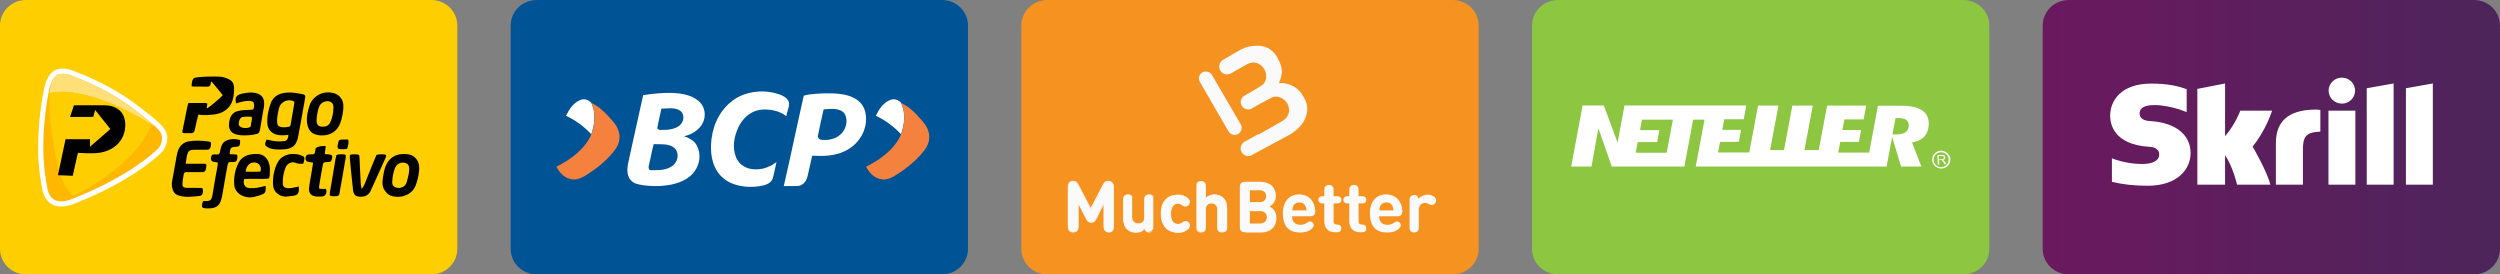 <svg width="328" height="36" viewBox="0 0 328 36" fill="none" xmlns="http://www.w3.org/2000/svg">
<rect x="0" y="0" width="328" height="36" fill="#808080" stroke="none"/>
<path d="M271.423 0H324.577C326.475 0 328 1.497 328 3.36V32.64C328 34.503 326.475 36 324.577 36H271.423C269.525 36 268 34.503 268 32.64V3.36C268 1.497 269.525 0 271.423 0Z" fill="url(#paint0_linear_10366_144905)"/>
<path fill-rule="evenodd" clip-rule="evenodd" d="M307.251 13.596C308.209 13.596 308.989 12.83 308.989 11.89C308.989 10.95 308.209 10.184 307.251 10.184C306.294 10.184 305.513 10.95 305.513 11.89C305.513 12.83 306.294 13.596 307.251 13.596ZM293.932 14.501C293.861 14.692 293.293 16.259 291.928 17.878V10.95L288.292 11.663V24.232H291.928V20.35C292.974 21.899 293.506 24.232 293.506 24.232H297.869C297.443 22.474 295.546 19.236 295.546 19.236C297.231 17.129 297.976 14.884 298.1 14.518H293.932V14.501ZM303.509 14.379C300.246 14.483 298.596 15.911 298.596 18.766V24.232H302.143V19.776C302.143 18.07 302.374 17.338 304.431 17.269V14.431C304.094 14.361 303.509 14.379 303.509 14.379ZM282.191 15.893C281.747 15.859 280.719 15.806 280.719 14.884C280.719 13.787 282.208 13.787 282.758 13.787C283.734 13.787 285.011 14.066 285.915 14.344C285.915 14.344 286.412 14.518 286.855 14.692L286.891 14.71V11.698L286.838 11.681C285.773 11.315 284.532 10.967 282.226 10.967C278.253 10.967 276.852 13.247 276.852 15.18C276.852 16.294 277.349 18.94 281.889 19.253C282.279 19.271 283.29 19.34 283.29 20.28C283.29 21.064 282.457 21.516 281.038 21.516C279.495 21.516 277.987 21.133 277.083 20.768V23.849C278.449 24.197 279.974 24.371 281.783 24.371C285.667 24.371 287.405 22.213 287.405 20.089C287.405 17.686 285.454 16.102 282.191 15.893ZM305.495 24.232H309.025V14.518H305.495V24.232ZM315.658 11.576V24.232H319.187V10.95L315.658 11.576ZM310.515 11.576L314.044 10.95V24.232H310.515V11.576V11.576Z" fill="white"/>
<path d="M204.423 0H257.577C259.475 0 261 1.497 261 3.36V32.64C261 34.503 259.475 36 257.577 36H204.423C202.525 36 201 34.503 201 32.64V3.36C201 1.497 202.525 0 204.423 0Z" fill="#8DC640"/>
<path d="M250.005 17.355C249.739 17.529 249.349 17.634 248.816 17.634H248.586H248.284L248.692 15.493H248.905H249.082C249.526 15.493 249.845 15.562 250.058 15.701C250.235 15.806 250.43 16.032 250.43 16.45C250.43 16.955 250.2 17.216 250.005 17.355ZM218.666 20.036H214.604L214.87 18.643H217.424L217.708 17.077H215.172L215.42 15.701H219.482L218.666 20.036ZM252.186 14.483C251.583 14.083 250.679 13.874 249.49 13.874H246.387L245.234 20.019H241.172L241.438 18.626H243.886L244.17 17.059H241.722L241.988 15.667H244.507L244.844 13.856H239.718L238.618 19.688H236.738L237.838 13.856H235.16L234.06 19.688H232.234L233.333 13.856H230.655L229.502 20.001H225.405L225.671 18.609H228.137L228.42 17.042H225.955L226.221 15.649H228.775L229.112 13.839H213.132L212.228 18.713L210.419 13.839H207.634L206.144 21.847H208.805L209.709 16.833L211.465 21.847H220.989L222.142 15.701H223.632L222.479 21.847H247.522L248.249 17.965L249.419 21.847H252.08L250.856 18.678L251.14 18.626C251.761 18.504 252.239 18.226 252.559 17.808C252.896 17.39 253.055 16.851 253.055 16.206C253.038 15.423 252.772 14.883 252.186 14.483Z" fill="white"/>
<path d="M254.384 20.908L254.739 20.891C254.81 20.891 254.881 20.873 254.917 20.856C254.952 20.839 254.987 20.804 255.005 20.769C255.023 20.734 255.041 20.699 255.041 20.647C255.041 20.595 255.005 20.543 254.97 20.508C254.917 20.473 254.846 20.456 254.757 20.456L254.349 20.473L254.384 20.908ZM254.243 21.605L254.172 20.351L254.739 20.316C254.846 20.316 254.934 20.316 255.005 20.334C255.058 20.351 255.112 20.386 255.147 20.438C255.183 20.491 255.2 20.56 255.218 20.63C255.218 20.717 255.2 20.786 255.147 20.856C255.094 20.926 255.005 20.96 254.881 20.978C254.934 20.995 254.97 21.013 254.987 21.03C255.041 21.065 255.094 21.117 255.129 21.187L255.36 21.518L255.147 21.535L254.97 21.291C254.917 21.222 254.881 21.169 254.846 21.117C254.81 21.082 254.775 21.047 254.757 21.03C254.739 21.013 254.704 21.013 254.686 20.995C254.668 20.995 254.633 20.995 254.597 20.995L254.402 21.013L254.438 21.57L254.243 21.605Z" fill="white"/>
<path d="M253.692 20.994C253.674 20.733 253.763 20.49 253.94 20.298C254.118 20.107 254.366 19.985 254.632 19.985C255.182 19.95 255.643 20.368 255.661 20.907C255.661 20.925 255.661 20.942 255.661 20.96C255.661 21.464 255.253 21.9 254.721 21.934C254.189 21.952 253.71 21.534 253.692 20.994ZM254.614 19.776C254.295 19.793 254.011 19.933 253.799 20.159C253.586 20.385 253.479 20.698 253.497 20.994C253.532 21.639 254.1 22.143 254.756 22.108C255.412 22.074 255.927 21.517 255.891 20.873C255.838 20.246 255.271 19.758 254.614 19.776Z" fill="white"/>
<path d="M137.423 0H190.577C192.475 0 194 1.497 194 3.36V32.64C194 34.503 192.475 36 190.577 36H137.423C135.525 36 134 34.503 134 32.64V3.36C134 1.497 135.525 0 137.423 0Z" fill="#F69220"/>
<path d="M161.977 17.705C161.673 17.705 161.369 17.536 161.2 17.266L157.415 10.743C157.178 10.304 157.313 9.763 157.753 9.493C158.192 9.257 158.733 9.392 159.003 9.831L162.788 16.319C163.024 16.759 162.889 17.299 162.45 17.57C162.281 17.671 162.146 17.705 161.977 17.705Z" fill="#FAFAFA"/>
<path d="M171.506 14.157C171.506 13.684 171.337 13.244 171.067 12.771C170.661 12.028 170.188 11.555 169.546 11.251C169.006 10.98 168.397 10.845 167.789 10.913C167.992 10.473 168.127 10.034 168.161 9.561C168.228 8.885 167.992 8.277 167.586 7.533C167.316 7.06 166.978 6.722 166.606 6.452C166.201 6.215 165.795 6.046 165.322 6.013C164.849 5.979 164.376 6.013 163.869 6.114C163.7 6.148 163.531 6.215 163.362 6.249C163.295 6.283 163.227 6.317 163.159 6.351C162.855 6.452 162.078 6.891 161.808 7.06L160.49 7.838H160.456C159.983 8.142 159.814 8.75 160.084 9.257C160.287 9.595 160.625 9.764 160.963 9.764C161.132 9.764 161.301 9.73 161.47 9.629H161.504L163.632 8.412C163.835 8.311 164.038 8.243 164.241 8.209C164.444 8.175 164.646 8.209 164.849 8.243C165.052 8.311 165.221 8.412 165.424 8.547C165.593 8.682 165.728 8.851 165.863 9.054C165.964 9.257 166.066 9.46 166.099 9.696C166.133 9.933 166.133 10.135 166.099 10.338C166.066 10.541 165.998 10.71 165.863 10.879C165.761 11.048 165.593 11.183 165.424 11.284L164.139 12.062L163.599 12.366L163.261 12.569C162.788 12.839 162.652 13.413 162.923 13.886C163.092 14.191 163.43 14.36 163.768 14.36C163.937 14.36 164.106 14.326 164.241 14.224L164.95 13.819L166.775 12.839C166.978 12.738 167.147 12.67 167.35 12.67C167.553 12.67 167.755 12.704 167.924 12.771C168.127 12.839 168.296 12.94 168.465 13.075C168.634 13.211 168.769 13.38 168.904 13.582C169.006 13.785 169.073 13.988 169.107 14.191C169.141 14.393 169.141 14.63 169.073 14.833C169.039 15.036 168.938 15.204 168.803 15.407C168.668 15.576 168.499 15.711 168.296 15.847L165.153 17.637H164.984L164.41 17.976L163.295 18.584C162.821 18.854 162.619 19.462 162.889 19.936C163.058 20.273 163.396 20.476 163.768 20.476C163.937 20.476 164.106 20.442 164.241 20.341L169.141 17.705C169.614 17.435 170.053 17.097 170.425 16.725C170.797 16.353 171.067 15.948 171.236 15.542C171.439 15.069 171.54 14.63 171.506 14.157Z" fill="#FAFAFA"/>
<path d="M163.444 30.474C163.241 30.474 163.004 30.474 162.835 30.305C162.666 30.136 162.666 29.9 162.666 29.697V24.628C162.666 24.425 162.666 24.189 162.835 24.02C163.004 23.851 163.241 23.851 163.444 23.851H165.336C166.654 23.851 167.397 24.594 167.397 25.709C167.397 26.453 166.924 26.926 166.552 27.095C166.958 27.297 167.465 27.703 167.465 28.582C167.465 29.832 166.62 30.508 165.437 30.508H163.444V30.474ZM163.984 26.52H165.268C165.809 26.52 166.113 26.216 166.113 25.743C166.113 25.27 165.809 24.966 165.268 24.966H163.984V26.52ZM165.336 29.325C165.91 29.325 166.215 28.953 166.215 28.514C166.215 28.075 165.944 27.703 165.336 27.703H163.984V29.325H165.336Z" fill="#FAFAFA"/>
<path d="M169.527 28.412C169.527 29.054 169.898 29.494 170.608 29.494C170.912 29.494 171.216 29.426 171.453 29.223C171.656 29.088 171.757 29.054 171.892 29.054C172.129 29.054 172.365 29.291 172.365 29.561C172.365 29.798 172.162 30 171.892 30.169C171.554 30.406 171.115 30.507 170.574 30.507C169.425 30.507 168.31 30 168.31 28.007C168.31 26.418 169.155 25.506 170.439 25.506C171.757 25.506 172.5 26.452 172.568 27.669C172.568 27.871 172.534 28.074 172.399 28.209C172.23 28.378 172.061 28.378 171.858 28.378H169.527V28.412ZM171.284 27.06C171.149 26.756 170.878 26.553 170.473 26.553C170.067 26.553 169.797 26.756 169.662 27.06C169.594 27.229 169.56 27.364 169.56 27.601H171.419C171.385 27.364 171.351 27.229 171.284 27.06Z" fill="#FAFAFA"/>
<path d="M173.751 26.689H173.615C173.379 26.689 173.311 26.689 173.21 26.622C173.075 26.554 172.973 26.419 172.973 26.216C172.973 26.047 173.041 25.878 173.21 25.81C173.311 25.743 173.379 25.743 173.615 25.743H173.751V25.101C173.751 24.797 173.751 24.695 173.818 24.56C173.92 24.391 174.089 24.256 174.359 24.256C174.595 24.256 174.798 24.357 174.9 24.56C174.967 24.695 174.967 24.797 174.967 25.101V25.743H175.339C175.575 25.743 175.643 25.743 175.744 25.81C175.88 25.878 175.981 26.013 175.981 26.216C175.981 26.385 175.913 26.554 175.744 26.622C175.643 26.689 175.575 26.689 175.339 26.689H174.967V29.021C174.967 29.257 175.035 29.426 175.373 29.46C175.542 29.46 175.643 29.494 175.744 29.528C175.88 29.595 175.981 29.73 175.981 29.967C175.981 30.17 175.88 30.339 175.744 30.406C175.643 30.474 175.474 30.474 175.238 30.474H175.17C174.156 30.474 173.751 29.798 173.751 29.088V26.689Z" fill="#FAFAFA"/>
<path d="M177.029 26.689H176.893C176.657 26.689 176.589 26.689 176.488 26.622C176.353 26.554 176.251 26.419 176.251 26.216C176.251 26.047 176.319 25.878 176.488 25.81C176.589 25.743 176.657 25.743 176.893 25.743H177.029V25.101C177.029 24.797 177.029 24.695 177.096 24.56C177.197 24.391 177.366 24.256 177.637 24.256C177.873 24.256 178.076 24.357 178.177 24.56C178.245 24.695 178.245 24.797 178.245 25.101V25.743H178.617C178.853 25.743 178.921 25.743 179.022 25.81C179.157 25.878 179.259 26.013 179.259 26.216C179.259 26.385 179.191 26.554 179.022 26.622C178.921 26.689 178.853 26.689 178.617 26.689H178.245V29.021C178.245 29.257 178.313 29.426 178.651 29.46C178.82 29.46 178.921 29.494 179.022 29.528C179.157 29.595 179.259 29.73 179.259 29.967C179.259 30.17 179.157 30.339 179.022 30.406C178.921 30.474 178.752 30.474 178.515 30.474H178.448C177.434 30.474 177.029 29.798 177.029 29.088V26.689Z" fill="#FAFAFA"/>
<path d="M180.949 28.412C180.949 29.054 181.32 29.494 182.03 29.494C182.334 29.494 182.638 29.426 182.875 29.223C183.078 29.088 183.179 29.054 183.314 29.054C183.551 29.054 183.787 29.291 183.787 29.561C183.787 29.798 183.585 30 183.314 30.169C182.976 30.406 182.537 30.507 181.996 30.507C180.847 30.507 179.732 30 179.732 28.007C179.732 26.418 180.577 25.506 181.861 25.506C183.179 25.506 183.922 26.452 183.99 27.669C183.99 27.871 183.956 28.074 183.821 28.209C183.652 28.378 183.483 28.378 183.28 28.378H180.949V28.412ZM182.706 27.06C182.571 26.756 182.3 26.553 181.895 26.553C181.489 26.553 181.219 26.756 181.084 27.06C181.016 27.229 180.982 27.364 180.982 27.601H182.841C182.774 27.364 182.774 27.229 182.706 27.06Z" fill="#FAFAFA"/>
<path d="M187.268 25.54C187.64 25.54 187.876 25.608 188.113 25.777C188.282 25.912 188.417 26.081 188.417 26.284C188.417 26.453 188.349 26.621 188.248 26.723C188.146 26.824 187.977 26.892 187.842 26.892C187.707 26.892 187.606 26.858 187.437 26.757C187.302 26.689 187.133 26.621 186.964 26.621C186.558 26.621 186.153 26.892 186.153 27.5V29.663C186.153 29.967 186.153 30.068 186.085 30.203C185.984 30.372 185.815 30.508 185.544 30.508C185.274 30.508 185.105 30.406 185.004 30.203C184.936 30.068 184.936 29.967 184.936 29.663V26.385C184.936 26.081 184.936 25.979 185.037 25.844C185.139 25.675 185.342 25.574 185.544 25.574C185.713 25.574 185.848 25.641 185.916 25.709C186.017 25.81 186.085 25.912 186.085 26.081C186.355 25.81 186.795 25.54 187.268 25.54Z" fill="#FAFAFA"/>
<path d="M142.559 28.716L141.478 26.587V29.561C141.478 29.865 141.478 29.967 141.377 30.136C141.275 30.305 141.073 30.44 140.802 30.44C140.532 30.44 140.329 30.305 140.228 30.136C140.16 29.967 140.126 29.865 140.126 29.561V24.594C140.126 24.323 140.16 24.121 140.329 23.985C140.43 23.884 140.599 23.816 140.768 23.816C140.937 23.816 141.039 23.85 141.14 23.918C141.275 23.985 141.377 24.154 141.478 24.323L143.134 27.466L144.79 24.323C144.857 24.154 144.993 24.019 145.128 23.918C145.229 23.85 145.364 23.816 145.499 23.816C145.668 23.816 145.804 23.884 145.939 23.985C146.108 24.154 146.142 24.323 146.142 24.594V29.595C146.142 29.899 146.142 30.001 146.04 30.17C145.939 30.338 145.736 30.474 145.466 30.474C145.195 30.474 144.993 30.338 144.891 30.17C144.824 30.001 144.79 29.899 144.79 29.595V26.621L143.81 28.716C143.641 29.021 143.506 29.156 143.202 29.156C142.897 29.156 142.728 29.054 142.559 28.716Z" fill="#FAFAFA"/>
<path d="M145.533 30.507C145.263 30.507 145.026 30.372 144.925 30.169C144.824 30 144.824 29.899 144.824 29.595V26.824L143.844 28.75C143.675 29.054 143.539 29.223 143.168 29.223C142.83 29.223 142.661 29.054 142.492 28.75L141.512 26.824V29.595C141.512 29.899 141.512 30 141.41 30.169C141.309 30.372 141.073 30.507 140.802 30.507C140.532 30.507 140.295 30.372 140.194 30.169C140.093 30 140.093 29.865 140.093 29.595V24.593C140.093 24.323 140.126 24.12 140.295 23.918C140.43 23.782 140.566 23.715 140.768 23.715C140.937 23.715 141.073 23.749 141.174 23.816C141.343 23.918 141.444 24.12 141.512 24.222L143.1 27.263L144.688 24.222C144.756 24.12 144.857 23.918 145.026 23.816C145.128 23.749 145.263 23.715 145.432 23.715C145.635 23.715 145.77 23.782 145.905 23.918C146.074 24.087 146.108 24.289 146.108 24.593V29.595C146.108 29.899 146.108 30 146.006 30.169C146.04 30.372 145.804 30.507 145.533 30.507ZM144.925 26.384V29.595C144.925 29.899 144.925 30 144.993 30.136C145.094 30.305 145.297 30.406 145.499 30.406C145.736 30.406 145.905 30.305 146.006 30.136C146.074 30 146.074 29.899 146.074 29.595V24.593C146.074 24.323 146.04 24.154 145.905 24.019C145.804 23.918 145.668 23.85 145.499 23.85C145.364 23.85 145.263 23.884 145.128 23.951C145.026 24.019 144.925 24.154 144.824 24.323L143.134 27.534L141.444 24.323C141.343 24.154 141.241 24.019 141.14 23.951C141.039 23.884 140.937 23.85 140.768 23.85C140.599 23.85 140.464 23.918 140.363 24.019C140.228 24.154 140.194 24.357 140.194 24.593V29.595C140.194 29.899 140.194 30 140.261 30.136C140.363 30.305 140.566 30.406 140.768 30.406C141.005 30.406 141.174 30.305 141.275 30.136C141.444 30 141.444 29.899 141.444 29.595V26.384L142.627 28.683C142.796 29.02 142.931 29.122 143.202 29.122C143.472 29.122 143.607 29.02 143.776 28.683L144.925 26.384Z" fill="#FAFAFA"/>
<path d="M149.048 30.473C148.575 30.473 148.169 30.304 147.899 30.034C147.493 29.628 147.392 29.189 147.392 28.648V26.35C147.392 26.046 147.392 25.945 147.459 25.809C147.561 25.64 147.73 25.539 147.966 25.539C148.203 25.539 148.406 25.64 148.473 25.809C148.541 25.945 148.541 26.046 148.541 26.35V28.479C148.541 29.121 148.946 29.358 149.352 29.358C149.724 29.358 150.163 29.155 150.163 28.479V26.35C150.163 26.046 150.163 25.945 150.23 25.809C150.332 25.64 150.501 25.539 150.737 25.539C150.974 25.539 151.177 25.64 151.244 25.809C151.312 25.945 151.312 26.046 151.312 26.35V29.594C151.312 29.898 151.312 30 151.21 30.135C151.109 30.304 150.906 30.405 150.704 30.405C150.535 30.405 150.399 30.338 150.332 30.27C150.23 30.169 150.197 30.067 150.163 29.932C149.96 30.304 149.487 30.473 149.048 30.473Z" fill="#FAFAFA"/>
<path d="M149.048 30.541C148.575 30.541 148.169 30.372 147.865 30.102C147.527 29.764 147.358 29.325 147.358 28.682V26.384C147.358 26.08 147.358 25.979 147.426 25.81C147.527 25.607 147.73 25.506 148 25.506C148.271 25.506 148.473 25.607 148.575 25.81C148.642 25.945 148.642 26.08 148.642 26.384V28.514C148.642 29.257 149.217 29.325 149.386 29.325C149.555 29.325 150.129 29.257 150.129 28.514V26.384C150.129 26.08 150.129 25.979 150.197 25.81C150.298 25.607 150.501 25.506 150.771 25.506C151.042 25.506 151.244 25.607 151.346 25.81C151.413 25.945 151.413 26.08 151.413 26.384V29.629C151.413 29.933 151.413 30.034 151.312 30.203C151.211 30.372 151.008 30.507 150.737 30.507C150.568 30.507 150.433 30.44 150.332 30.338C150.231 30.271 150.197 30.169 150.163 30.068C149.926 30.372 149.487 30.541 149.048 30.541ZM148.034 25.607C147.797 25.607 147.628 25.709 147.561 25.878C147.493 25.979 147.493 26.114 147.493 26.384V28.682C147.493 29.291 147.628 29.696 147.966 30C148.237 30.271 148.608 30.406 149.082 30.406C149.521 30.406 149.96 30.237 150.264 29.899L150.332 29.831L150.366 29.933C150.399 30.102 150.433 30.169 150.535 30.271C150.636 30.338 150.737 30.406 150.873 30.406C151.075 30.406 151.278 30.305 151.346 30.169C151.413 30.034 151.413 29.967 151.413 29.662V26.418C151.413 26.114 151.413 26.013 151.346 25.911C151.278 25.742 151.075 25.641 150.873 25.641C150.67 25.641 150.467 25.742 150.399 25.911C150.332 26.013 150.332 26.148 150.332 26.418V28.547C150.332 29.223 149.893 29.46 149.487 29.46C149.082 29.46 148.642 29.223 148.642 28.547V26.418C148.642 26.114 148.642 26.013 148.575 25.911C148.406 25.709 148.237 25.607 148.034 25.607Z" fill="#FAFAFA"/>
<path d="M155.503 25.777C155.773 25.912 156.077 26.148 156.077 26.453C156.077 26.622 156.009 26.723 155.908 26.858C155.84 26.959 155.671 27.027 155.536 27.027C155.401 27.027 155.3 26.993 155.131 26.858C154.928 26.723 154.793 26.655 154.556 26.655C154.286 26.655 154.049 26.757 153.88 26.959C153.711 27.196 153.61 27.5 153.61 28.007C153.61 28.514 153.678 28.852 153.88 29.088C154.049 29.291 154.286 29.393 154.556 29.393C154.793 29.393 154.928 29.325 155.131 29.19C155.3 29.055 155.401 29.021 155.536 29.021C155.671 29.021 155.807 29.088 155.908 29.19C156.009 29.291 156.077 29.426 156.077 29.595C156.077 29.899 155.773 30.136 155.503 30.271C155.232 30.44 154.928 30.508 154.556 30.508C153.61 30.508 152.394 30.001 152.394 28.041C152.394 26.081 153.576 25.574 154.556 25.574C154.928 25.54 155.198 25.608 155.503 25.777Z" fill="#FAFAFA"/>
<path d="M154.522 30.541C154.117 30.541 153.542 30.439 153.035 30.034C152.562 29.594 152.292 28.918 152.292 28.04C152.292 27.127 152.529 26.485 153.035 26.046C153.509 25.607 154.117 25.539 154.522 25.539C154.894 25.539 155.198 25.607 155.503 25.776C155.773 25.911 156.111 26.147 156.111 26.485C156.111 26.654 156.043 26.789 155.942 26.925C155.84 27.026 155.671 27.094 155.536 27.094C155.401 27.094 155.266 27.06 155.097 26.925C154.894 26.789 154.759 26.722 154.556 26.722C154.286 26.722 154.083 26.823 153.914 27.026C153.745 27.263 153.644 27.567 153.644 28.04C153.644 28.547 153.711 28.851 153.914 29.087C154.083 29.29 154.286 29.392 154.556 29.392C154.759 29.392 154.928 29.324 155.097 29.189C155.266 29.087 155.367 28.986 155.536 28.986C155.671 28.986 155.84 29.054 155.942 29.155C156.077 29.29 156.111 29.425 156.111 29.594C156.111 29.865 155.908 30.101 155.502 30.338C155.198 30.473 154.928 30.541 154.522 30.541ZM154.556 25.607C153.914 25.607 152.461 25.843 152.461 28.006C152.461 30.203 153.914 30.439 154.556 30.439C154.928 30.439 155.198 30.372 155.469 30.203C155.84 30 156.009 29.797 156.009 29.561C156.009 29.425 155.942 29.324 155.84 29.189C155.773 29.121 155.638 29.054 155.502 29.054C155.367 29.054 155.266 29.087 155.131 29.223C154.928 29.392 154.759 29.425 154.522 29.425C154.218 29.425 153.982 29.324 153.813 29.087C153.61 28.851 153.542 28.513 153.542 28.006C153.542 27.499 153.644 27.161 153.813 26.925C153.982 26.722 154.218 26.587 154.522 26.587C154.793 26.587 154.928 26.654 155.131 26.789C155.3 26.891 155.401 26.958 155.502 26.958C155.638 26.958 155.739 26.891 155.84 26.823C155.942 26.722 156.009 26.587 156.009 26.451C156.009 26.147 155.671 25.911 155.469 25.809C155.198 25.674 154.928 25.607 154.556 25.607Z" fill="#FAFAFA"/>
<path d="M160.842 30.169C160.74 30.338 160.571 30.44 160.335 30.44C160.098 30.44 159.896 30.338 159.828 30.169C159.76 30.034 159.76 29.933 159.76 29.629V27.5C159.76 26.858 159.355 26.621 158.949 26.621C158.544 26.621 158.138 26.824 158.138 27.5V29.629C158.138 29.933 158.138 30.034 158.071 30.169C157.969 30.338 157.8 30.44 157.564 30.44C157.327 30.44 157.124 30.338 157.057 30.169C156.989 30.034 156.989 29.933 156.989 29.629V24.627C156.989 24.323 156.989 24.222 157.057 24.087C157.158 23.918 157.327 23.816 157.564 23.816C157.8 23.816 158.003 23.918 158.071 24.087C158.138 24.222 158.138 24.323 158.138 24.627V26.047C158.442 25.743 158.78 25.54 159.321 25.54C159.794 25.54 160.2 25.709 160.47 25.979C160.876 26.385 160.977 26.824 160.977 27.365V29.663C160.943 29.933 160.909 30.034 160.842 30.169Z" fill="#FAFAFA"/>
<path d="M160.335 30.507C160.064 30.507 159.862 30.405 159.76 30.203C159.693 30.067 159.693 29.932 159.693 29.628V27.499C159.693 26.756 159.118 26.688 158.949 26.688C158.78 26.688 158.206 26.756 158.206 27.499V29.628C158.206 29.932 158.206 30.034 158.138 30.203C158.037 30.405 157.834 30.507 157.564 30.507C157.293 30.507 157.09 30.405 156.989 30.203C156.922 30.067 156.922 29.932 156.922 29.628V24.627C156.922 24.323 156.922 24.221 156.989 24.052C157.09 23.849 157.293 23.748 157.564 23.748C157.834 23.748 158.037 23.849 158.138 24.052C158.206 24.187 158.206 24.323 158.206 24.627V25.945C158.544 25.64 158.882 25.505 159.321 25.505C159.794 25.505 160.199 25.674 160.504 25.945C160.842 26.282 161.01 26.722 161.01 27.364V29.662C161.01 29.966 161.01 30.067 160.943 30.236C160.808 30.405 160.605 30.507 160.335 30.507ZM158.949 26.587C159.355 26.587 159.794 26.823 159.794 27.499V29.628C159.794 29.932 159.794 30.034 159.862 30.135C159.929 30.304 160.132 30.405 160.335 30.405C160.537 30.405 160.74 30.304 160.808 30.135C160.875 30.034 160.875 29.898 160.875 29.628V27.33C160.875 26.722 160.74 26.316 160.402 26.012C160.132 25.742 159.76 25.607 159.287 25.607C158.814 25.607 158.476 25.742 158.138 26.08L158.037 26.181V24.627C158.037 24.323 158.037 24.221 157.969 24.12C157.902 23.951 157.699 23.849 157.496 23.849C157.259 23.849 157.09 23.951 157.023 24.12C156.955 24.221 156.955 24.356 156.955 24.627V29.662C156.955 29.966 156.955 30.067 157.023 30.169C157.09 30.338 157.293 30.439 157.496 30.439C157.699 30.439 157.902 30.338 157.969 30.169C158.037 30.067 158.037 29.932 158.037 29.662V27.533C158.07 26.823 158.51 26.587 158.949 26.587Z" fill="#FAFAFA"/>
<path d="M3.423 0H56.577C58.475 0 60 1.497 60 3.36V32.64C60 34.503 58.475 36 56.577 36H3.423C1.525 36 0 34.503 0 32.64V3.36C0 1.497 1.525 0 3.423 0Z" fill="#FFCE00"/>
<path d="M70.423 0H123.577C125.475 0 127 1.497 127 3.36V32.64C127 34.503 125.475 36 123.577 36H70.423C68.525 36 67 34.503 67 32.64V3.36C67 1.497 68.525 0 70.423 0Z" fill="#005496"/>
<path d="M95.989 13.301C97.513 12.07 99.821 11.703 101.787 12.241C102.521 12.429 103.369 12.779 103.532 13.497C103.548 14.092 103.271 14.663 103.157 15.242C102.227 14.492 100.873 14.247 99.642 14.418C98.313 14.655 97.367 15.65 96.877 16.694C96.307 17.925 96.046 19.336 96.559 20.616C96.829 21.301 97.457 21.888 98.264 22.108C99.544 22.443 100.922 22.027 101.876 21.252C101.689 21.994 101.591 22.761 101.354 23.495C101.11 24.098 100.335 24.318 99.675 24.424C97.938 24.702 95.931 24.392 94.708 23.209C93.501 22.068 93.232 20.445 93.289 18.953C93.379 16.889 94.178 14.728 95.989 13.301Z" fill="white"/>
<path d="M85.77 18.911C85.542 19.702 85.411 20.51 85.224 21.309C85.159 21.651 84.963 22.026 85.257 22.328C86.178 22.328 87.165 22.385 87.972 21.921C88.934 21.431 89.252 20.11 88.453 19.384C87.719 18.814 86.675 18.944 85.77 18.911ZM86.773 14.255C86.602 15.087 86.39 15.91 86.251 16.742C86.211 16.979 86.529 17.076 86.741 17.044C87.605 17.068 88.584 16.979 89.22 16.408C89.799 15.878 89.872 14.818 89.065 14.426C88.372 14.084 87.54 14.239 86.773 14.255ZM84.384 12.485C85.664 12.281 86.969 12.159 88.266 12.192C89.456 12.249 90.737 12.469 91.625 13.227C92.677 14.1 92.71 15.658 91.862 16.652C91.348 17.256 90.598 17.696 89.758 17.867C90.418 18.104 91.071 18.447 91.389 19.034C92.156 20.404 91.74 22.19 90.435 23.193C89.399 24.024 87.964 24.318 86.602 24.399C85.591 24.432 84.547 24.408 83.568 24.13C83.046 23.992 82.639 23.625 82.468 23.176C82.215 22.524 82.313 21.814 82.468 21.154C83.12 18.259 83.723 15.364 84.384 12.485Z" fill="white"/>
<path d="M108.058 14.345C107.805 15.486 107.544 16.628 107.316 17.778C107.234 18.006 107.422 18.227 107.65 18.324C108.351 18.439 109.102 18.332 109.721 18.023C110.888 17.427 111.377 16.033 110.847 14.965C110.292 14.125 109.004 14.271 108.058 14.345ZM105.456 12.551C106.353 12.306 107.316 12.282 108.254 12.249C109.55 12.233 110.928 12.265 112.07 12.869C112.951 13.301 113.473 14.141 113.579 14.989C113.88 16.881 112.796 18.92 110.83 19.833C109.534 20.469 108.009 20.51 106.557 20.428C106.321 21.366 106.166 22.32 105.913 23.25C105.783 23.747 105.424 24.228 104.837 24.383C104.168 24.441 103.499 24.392 102.831 24.408C103.752 20.461 104.551 16.498 105.456 12.551Z" fill="white"/>
<path d="M114.907 15.193C115.315 14.345 115.87 13.448 116.881 13.081C117.395 12.91 117.933 13.146 118.235 13.514C118.838 14.826 118.691 16.294 118.218 17.615C117.305 16.629 116.188 15.789 114.907 15.193Z" fill="white"/>
<path d="M118.235 13.514C119.385 14.036 120.217 14.973 121 15.862C121.603 16.523 122.003 17.363 121.905 18.227C121.839 18.961 121.407 19.613 120.91 20.176C119.923 21.31 118.7 22.272 117.371 23.087C116.824 23.397 116.156 23.675 115.495 23.495C114.598 23.291 113.995 22.582 113.636 21.864C115.593 20.902 117.411 19.516 118.227 17.616C118.7 16.294 118.839 14.827 118.235 13.514Z" fill="#F5813E"/>
<path d="M74.264 15.193C74.672 14.345 75.226 13.448 76.238 13.081C76.751 12.91 77.29 13.146 77.591 13.514C78.195 14.826 78.048 16.294 77.575 17.615C76.67 16.629 75.544 15.789 74.264 15.193Z" fill="white"/>
<path d="M77.599 13.514C78.749 14.036 79.581 14.973 80.364 15.862C80.967 16.523 81.367 17.363 81.269 18.227C81.204 18.961 80.772 19.613 80.274 20.176C79.287 21.31 78.064 22.272 76.735 23.087C76.189 23.397 75.52 23.675 74.859 23.495C73.962 23.291 73.359 22.582 73 21.864C74.957 20.902 76.776 19.516 77.591 17.616C78.056 16.294 78.203 14.827 77.599 13.514Z" fill="#F5813E"/>
<path fill-rule="evenodd" clip-rule="evenodd" d="M20.887 20.296C19.851 21.226 18.715 22.056 17.544 22.809C15.111 24.373 12.397 25.695 9.701 26.743C8.809 27.089 7.753 27.29 6.862 26.826C6.277 26.522 5.892 25.993 5.688 25.376C5.537 24.919 5.472 24.382 5.387 23.905C4.697 20.051 4.994 15.555 5.771 11.71C5.963 10.756 6.418 9.469 7.43 9.126C7.917 8.962 8.468 8.972 8.966 9.077C9.13 9.111 9.273 9.16 9.429 9.218C12.747 10.453 15.715 11.995 18.506 14.183C19.296 14.802 20.162 15.446 20.887 16.137C21.361 16.588 21.799 17.1 21.916 17.764C21.948 17.945 21.955 18.128 21.941 18.312C21.885 19.044 21.494 19.854 20.887 20.296H20.887Z" fill="#FEFEFE"/>
<path fill-rule="evenodd" clip-rule="evenodd" d="M6.332 25.162C6.574 25.891 7.297 26.945 9.452 26.108C12.566 24.897 17.22 22.682 20.459 19.763C20.459 19.763 21.183 19.26 21.26 18.26C21.336 17.259 20.557 16.658 18.083 14.718C15.649 12.809 12.922 11.245 9.189 9.856C9.057 9.807 8.963 9.772 8.823 9.743C8.566 9.689 8.083 9.624 7.646 9.771C7.015 9.985 6.623 10.919 6.436 11.844C6.258 12.726 5.103 18.467 6.055 23.785C6.122 24.16 6.218 24.815 6.332 25.162H6.332Z" fill="#FFB700"/>
<path fill-rule="evenodd" clip-rule="evenodd" d="M6.751 10.8L6.751 10.8C6.642 11.172 6.551 11.654 6.5 12.278L6.502 12.261C7.134 12.046 8.034 11.963 9.31 12.12C13.385 12.622 17.57 14.92 19.838 16.3L20.452 16.665C20.291 16.509 20.103 16.342 19.886 16.159L19.886 16.159L19.842 16.122L19.82 16.104C19.775 16.066 19.729 16.028 19.683 15.99L19.66 15.971L19.612 15.931L19.588 15.912L19.564 15.892L19.515 15.852L19.49 15.832L19.44 15.791L19.414 15.77L19.363 15.729L19.336 15.707L19.284 15.665L19.257 15.644L19.23 15.622L19.203 15.601L19.175 15.579L19.148 15.557L19.092 15.512L19.064 15.49L19.036 15.467L19.007 15.445L18.978 15.422L18.92 15.376L18.89 15.352L18.861 15.329L18.835 15.309L18.831 15.306L18.801 15.282L18.771 15.258L18.74 15.234L18.735 15.23L18.709 15.21L18.678 15.185L18.647 15.161L18.632 15.149L18.616 15.136L18.584 15.111L18.552 15.086L18.527 15.067L18.52 15.061L18.488 15.036L18.456 15.01L18.423 14.985L18.42 14.982L18.39 14.959L18.357 14.933L18.323 14.906L18.31 14.896L18.29 14.88L18.256 14.854L18.222 14.827L18.198 14.808L18.188 14.8L18.153 14.773L18.118 14.746L18.083 14.718C15.649 12.809 12.922 11.245 9.19 9.856C9.058 9.807 8.963 9.772 8.824 9.743C8.567 9.689 8.083 9.624 7.646 9.771C7.638 9.774 7.629 9.777 7.621 9.78L7.614 9.783C7.606 9.786 7.598 9.789 7.589 9.793L7.586 9.794C7.577 9.798 7.569 9.801 7.561 9.805L7.559 9.806C7.55 9.81 7.542 9.814 7.534 9.818L7.528 9.821C7.52 9.825 7.512 9.829 7.504 9.833L7.499 9.836C7.492 9.84 7.485 9.844 7.478 9.848L7.474 9.85C7.466 9.855 7.458 9.86 7.451 9.864L7.445 9.868C7.437 9.873 7.43 9.878 7.422 9.883L7.418 9.886C7.411 9.89 7.404 9.895 7.397 9.9L7.393 9.903C7.385 9.908 7.378 9.914 7.371 9.919L7.365 9.924C7.357 9.929 7.35 9.935 7.343 9.941L7.342 9.942L7.341 9.942C7.334 9.948 7.326 9.954 7.319 9.961L7.315 9.964C7.307 9.97 7.3 9.976 7.293 9.983L7.288 9.987C7.281 9.993 7.275 9.999 7.268 10.006L7.266 10.007L7.266 10.008L7.265 10.008C7.258 10.015 7.251 10.021 7.244 10.028L7.239 10.033C7.232 10.04 7.225 10.047 7.218 10.054L7.215 10.057C7.209 10.064 7.202 10.071 7.196 10.078L7.192 10.082C7.185 10.089 7.179 10.096 7.172 10.104L7.167 10.109C7.161 10.117 7.154 10.124 7.147 10.132L7.144 10.136C7.138 10.143 7.132 10.15 7.126 10.157L7.122 10.162C7.116 10.17 7.109 10.178 7.103 10.186L7.098 10.192C7.092 10.2 7.086 10.208 7.08 10.216L7.079 10.217L7.077 10.22C7.071 10.227 7.066 10.235 7.06 10.242L7.055 10.249C7.049 10.258 7.043 10.266 7.037 10.274L7.032 10.282C7.026 10.29 7.02 10.299 7.014 10.308L7.014 10.308L6.751 10.8ZM7.101 10.416C7.094 10.421 7.086 10.427 7.079 10.433L7.101 10.416ZM6.857 10.666C6.851 10.674 6.845 10.682 6.839 10.69L6.857 10.666ZM6.809 10.732C6.803 10.741 6.797 10.75 6.791 10.758L6.809 10.732ZM6.79 10.761L6.787 10.766C6.781 10.776 6.775 10.785 6.769 10.795L6.766 10.799C6.76 10.809 6.754 10.818 6.748 10.828L6.747 10.829L6.747 10.83C6.741 10.84 6.735 10.85 6.729 10.86L6.726 10.864C6.72 10.874 6.714 10.885 6.709 10.895L6.706 10.9L6.692 10.925L6.687 10.933C6.682 10.943 6.677 10.952 6.672 10.962L6.668 10.969L6.652 10.998L6.651 11.001L6.649 11.005L6.635 11.033L6.632 11.039C6.627 11.049 6.622 11.059 6.617 11.07L6.613 11.078C6.608 11.088 6.603 11.099 6.598 11.109L6.597 11.111L6.597 11.111C6.592 11.122 6.587 11.132 6.582 11.143L6.578 11.152L6.564 11.184L6.561 11.19L6.79 10.761ZM6.842 10.649C6.837 10.659 6.832 10.67 6.827 10.681L6.842 10.649ZM6.79 10.764L6.79 10.764L6.79 10.764Z" fill="#FFDF77"/>
<path fill-rule="evenodd" clip-rule="evenodd" d="M6.502 12.261C7.134 12.046 8.034 11.963 9.31 12.12C13.385 12.623 17.57 14.92 19.838 16.3C17.94 21.788 9.612 25.716 9.612 25.716C8.616 24.72 7.655 23.794 6.73 16.925C6.448 14.836 6.414 13.337 6.502 12.261V12.261Z" fill="#FFCE00"/>
<path d="M25.888 10.145C26.785 10.031 27.691 10.034 28.594 10.043C29.194 10.057 29.816 10.209 30.304 10.571C30.715 10.886 30.732 11.453 30.709 11.925C30.669 12.724 30.511 13.585 29.919 14.171C29.43 14.684 28.733 14.954 28.037 15.021C27.369 15.112 26.691 15.135 26.021 15.042C25.858 15.689 25.69 16.335 25.564 16.991C25.529 17.182 25.451 17.41 25.236 17.458C24.983 17.503 24.724 17.449 24.47 17.468C24.316 17.466 24.152 17.499 24.007 17.434C23.87 17.353 23.956 17.176 23.959 17.051C24.145 16.135 24.331 15.221 24.522 14.306C24.576 14.04 24.62 13.771 24.715 13.517C25.441 13.502 26.167 13.511 26.893 13.51C27.008 13.498 27.11 13.555 27.21 13.605C27.167 13.812 27.134 14.02 27.127 14.233C27.5 14.027 27.817 13.739 28.149 13.475C28.521 13.158 28.895 12.842 29.23 12.486C28.742 11.876 28.241 11.275 27.746 10.671C27.604 10.873 27.683 11.209 27.442 11.334C27.096 11.41 26.737 11.355 26.386 11.357C25.969 11.333 25.547 11.417 25.136 11.315C25.15 10.992 25.168 10.647 25.337 10.363C25.454 10.182 25.698 10.18 25.888 10.145V10.145ZM31.751 12.29C32.447 12.116 33.21 12.048 33.893 12.316C34.244 12.449 34.524 12.755 34.604 13.124C34.767 13.768 34.533 14.413 34.442 15.05C34.346 15.71 34.221 16.365 34.11 17.024C34.074 17.25 33.972 17.505 33.725 17.564C33.041 17.742 32.323 17.794 31.618 17.747C31.124 17.7 30.561 17.593 30.254 17.161C29.946 16.735 30.022 16.169 30.137 15.689C30.241 15.222 30.561 14.79 31.022 14.628C31.588 14.423 32.203 14.446 32.797 14.408C32.947 14.388 33.126 14.42 33.251 14.314C33.347 14.073 33.381 13.79 33.304 13.539C33.191 13.259 32.843 13.223 32.581 13.237C32.029 13.235 31.502 13.402 30.983 13.571C30.924 13.289 30.835 12.964 31.005 12.703C31.165 12.445 31.477 12.364 31.751 12.29V12.29ZM31.4 15.791C31.344 16.01 31.266 16.26 31.373 16.474C31.622 16.786 32.068 16.843 32.44 16.78C32.626 16.753 32.9 16.711 32.912 16.473C32.939 16.086 33.1 15.707 33.031 15.317C32.622 15.296 32.206 15.281 31.803 15.368C31.599 15.414 31.457 15.6 31.4 15.791V15.791ZM36.716 12.339C37.606 12.012 38.578 12.145 39.489 12.312C39.658 12.357 39.86 12.355 39.994 12.485C40.086 12.611 40.042 12.773 40.022 12.914C39.71 14.622 39.434 16.336 39.095 18.038C38.99 18.543 38.754 19.073 38.28 19.329C37.718 19.64 37.051 19.601 36.43 19.613C35.859 19.621 35.238 19.496 34.822 19.079C34.713 18.824 34.883 18.564 34.972 18.331C35.106 18.338 35.24 18.348 35.37 18.384C36.022 18.568 36.718 18.604 37.387 18.499C37.745 18.412 37.815 18.002 37.845 17.691C37.212 17.778 36.534 17.819 35.944 17.53C35.461 17.302 35.124 16.806 35.084 16.275C35.014 15.319 35.205 14.357 35.553 13.47C35.757 12.948 36.187 12.525 36.716 12.339V12.339ZM37.67 13.183C37.311 13.25 36.989 13.473 36.787 13.774C36.62 14.034 36.572 14.346 36.504 14.64C36.401 15.172 36.292 15.721 36.387 16.261C36.422 16.493 36.652 16.616 36.86 16.663C37.229 16.744 37.617 16.698 37.979 16.604C38.101 16.579 38.105 16.438 38.132 16.342C38.292 15.453 38.435 14.561 38.594 13.672C38.608 13.554 38.647 13.426 38.587 13.314C38.315 13.156 37.976 13.126 37.67 13.183H37.67ZM42.572 12.159C43.124 12.068 43.718 12.122 44.213 12.397C44.703 12.679 45.022 13.216 45.047 13.779C45.079 14.425 44.95 15.067 44.792 15.689C44.652 16.211 44.433 16.733 44.027 17.105C43.329 17.782 42.237 17.924 41.337 17.624C40.839 17.461 40.489 17.005 40.364 16.509C40.128 15.646 40.325 14.737 40.592 13.905C40.858 13.012 41.66 12.325 42.572 12.159L42.572 12.159ZM42.585 13.334C42.232 13.436 41.955 13.73 41.842 14.075C41.654 14.64 41.542 15.234 41.538 15.83C41.546 16.056 41.584 16.318 41.776 16.466C42.031 16.668 42.384 16.642 42.686 16.589C42.98 16.541 43.207 16.314 43.331 16.053C43.627 15.458 43.726 14.786 43.749 14.127C43.763 13.868 43.698 13.569 43.467 13.419C43.21 13.238 42.873 13.251 42.585 13.334V13.334ZM9.193 15.344C9.359 14.833 9.532 14.323 9.7 13.813C11.038 13.813 12.377 13.812 13.716 13.813C14.393 13.812 15.096 13.987 15.625 14.428C16.034 14.751 16.282 15.243 16.377 15.749C16.585 16.836 16.274 18.027 15.503 18.831C14.807 19.58 13.8 19.974 12.797 20.076C11.94 20.155 11.079 20.091 10.222 20.056C9.975 21.054 9.775 22.064 9.543 23.066C8.896 23.038 8.249 22.999 7.602 22.988C7.916 21.41 8.282 19.843 8.599 18.266C9.669 18.253 10.739 18.264 11.809 18.261C11.812 18.59 11.811 18.919 11.811 19.249C12.71 18.486 13.585 17.697 14.477 16.927C13.815 16.093 13.14 15.268 12.485 14.428C12.395 14.729 12.312 15.031 12.239 15.336C11.223 15.35 10.209 15.334 9.193 15.344L9.193 15.344ZM29.61 18.483C30.189 18.19 30.879 18.195 31.494 18.366C31.509 18.634 31.538 18.952 31.355 19.171C31.047 19.321 30.664 19.206 30.365 19.386C30.131 19.593 30.18 19.945 30.136 20.225C30.461 20.265 30.792 20.229 31.114 20.3C31.166 20.581 31.183 20.924 30.982 21.15C30.697 21.329 30.336 21.242 30.017 21.277C29.937 21.398 29.869 21.529 29.851 21.676C29.608 23.029 29.38 24.384 29.136 25.738C29.034 26.2 28.924 26.717 28.53 27.023C28.127 27.338 27.582 27.358 27.093 27.341C26.893 27.316 26.636 27.337 26.509 27.148C26.459 26.893 26.546 26.64 26.633 26.402C26.909 26.347 27.2 26.402 27.47 26.319C27.756 26.22 27.814 25.886 27.865 25.628C28.053 24.464 28.262 23.303 28.47 22.142C28.511 21.873 28.589 21.605 28.576 21.331C28.31 21.231 27.969 21.318 27.763 21.084C27.596 20.885 27.673 20.581 27.787 20.373C28.017 20.134 28.382 20.338 28.663 20.247C28.863 20.134 28.867 19.873 28.912 19.673C28.985 19.213 29.178 18.715 29.61 18.483V18.483ZM44.316 18.971C44.372 18.748 44.375 18.437 44.617 18.329C44.966 18.292 45.319 18.312 45.671 18.308C45.816 18.71 45.653 19.125 45.551 19.515C45.202 19.605 44.829 19.595 44.475 19.543C44.221 19.479 44.29 19.163 44.316 18.971V18.971ZM24.683 18.555C25.554 18.401 26.447 18.449 27.322 18.551C27.431 18.565 27.539 18.597 27.646 18.628C27.696 18.898 27.693 19.19 27.571 19.441C27.485 19.617 27.27 19.637 27.098 19.643C26.515 19.654 25.932 19.631 25.349 19.652C25.086 19.665 24.77 19.739 24.663 20.014C24.467 20.477 24.444 20.99 24.366 21.482C25.159 21.482 25.953 21.48 26.747 21.482C26.876 21.475 27.093 21.506 27.076 21.682C27.076 21.907 27.031 22.131 26.963 22.345C26.905 22.521 26.706 22.591 26.535 22.583C25.844 22.587 25.152 22.576 24.46 22.584C24.278 22.566 24.109 22.699 24.1 22.885C24.045 23.358 23.899 23.831 23.948 24.309C23.97 24.562 24.246 24.639 24.459 24.646C25.13 24.661 25.801 24.636 26.472 24.662C26.623 24.667 26.598 24.851 26.625 24.957C26.663 25.243 26.584 25.654 26.24 25.699C25.259 25.803 24.215 25.971 23.271 25.587C22.819 25.409 22.618 24.91 22.563 24.461C22.498 24.079 22.602 23.701 22.664 23.327C22.835 22.348 23.006 21.37 23.189 20.394C23.275 19.948 23.41 19.494 23.707 19.139C23.959 18.849 24.301 18.628 24.683 18.555H24.683ZM41.471 19.388C41.846 19.168 42.302 19.143 42.728 19.162C42.74 19.518 42.61 19.86 42.627 20.216C42.905 20.255 43.197 20.229 43.464 20.33C43.632 20.407 43.602 20.623 43.573 20.771C43.521 20.972 43.447 21.26 43.186 21.252C42.918 21.313 42.461 21.153 42.375 21.519C42.214 22.305 42.095 23.1 41.955 23.89C41.908 24.166 41.858 24.443 41.856 24.724C42.139 24.821 42.439 24.793 42.73 24.772C42.982 25.152 42.745 25.762 42.265 25.78C41.797 25.777 41.27 25.869 40.867 25.57C40.564 25.35 40.503 24.939 40.554 24.591C40.693 23.5 40.943 22.426 41.073 21.334C40.771 21.252 40.397 21.324 40.164 21.075C40.045 20.858 40.062 20.541 40.234 20.355C40.527 20.162 40.904 20.324 41.217 20.204C41.424 19.981 41.292 19.625 41.471 19.388H41.471ZM32.992 20.244C33.515 20.185 34.097 20.126 34.564 20.425C35.173 20.8 35.422 21.564 35.409 22.248C35.39 22.636 35.425 23.034 35.306 23.409C34.76 23.52 34.199 23.451 33.647 23.47C33.115 23.481 32.584 23.447 32.053 23.48C31.901 23.852 31.967 24.348 32.327 24.573C32.603 24.708 32.922 24.686 33.221 24.686C33.778 24.681 34.308 24.492 34.851 24.391C34.849 24.731 34.941 25.19 34.603 25.407C34.24 25.608 33.83 25.706 33.431 25.812C32.838 25.962 32.184 25.908 31.648 25.602C31.175 25.355 30.803 24.894 30.744 24.354C30.629 23.304 30.842 22.219 31.339 21.288C31.664 20.681 32.325 20.326 32.992 20.244H32.992ZM32.677 21.556C32.393 21.796 32.277 22.165 32.226 22.521C32.875 22.528 33.526 22.554 34.174 22.505C34.274 22.214 34.239 21.884 34.046 21.64C33.733 21.215 33.052 21.213 32.677 21.556V21.556ZM36.563 21.095C37.005 20.46 37.809 20.171 38.562 20.2C38.986 20.219 39.422 20.3 39.794 20.514C40.079 20.694 39.875 21.062 39.837 21.319C39.817 21.566 39.513 21.486 39.347 21.486C38.954 21.505 38.602 21.19 38.211 21.322C37.886 21.4 37.603 21.635 37.48 21.947C37.199 22.623 37.078 23.362 37.101 24.093C37.096 24.322 37.218 24.561 37.45 24.626C38.032 24.814 38.626 24.576 39.199 24.466C39.218 24.779 39.257 25.124 39.082 25.404C38.927 25.607 38.659 25.666 38.419 25.694C38.11 25.722 37.803 25.767 37.494 25.797C36.768 25.807 36.041 25.301 35.869 24.582C35.761 24.011 35.818 23.421 35.906 22.851C36.028 22.237 36.205 21.616 36.563 21.095H36.563ZM52.48 20.242C52.99 20.174 53.532 20.173 54.016 20.369C54.56 20.633 54.969 21.203 54.987 21.815C55.053 22.567 54.856 23.307 54.648 24.021C54.507 24.507 54.242 24.968 53.839 25.281C53.16 25.819 52.216 25.944 51.395 25.712C50.915 25.596 50.562 25.192 50.348 24.765C50.049 24.125 50.219 23.404 50.336 22.741C50.462 22.012 50.739 21.262 51.312 20.766C51.64 20.482 52.053 20.307 52.48 20.242V20.242ZM52.613 21.356C52.231 21.436 51.928 21.742 51.795 22.102C51.593 22.648 51.5 23.23 51.462 23.809C51.448 24.035 51.482 24.292 51.664 24.448C51.999 24.725 52.496 24.71 52.87 24.522C53.157 24.374 53.326 24.075 53.397 23.769C53.525 23.199 53.735 22.63 53.68 22.035C53.671 21.826 53.589 21.608 53.412 21.485C53.178 21.332 52.882 21.302 52.613 21.356V21.356ZM44.146 20.329C44.496 20.216 44.879 20.212 45.239 20.276C45.44 20.306 45.361 20.552 45.359 20.69C45.119 22.164 44.835 23.63 44.587 25.102C44.548 25.333 44.541 25.682 44.245 25.726C43.939 25.758 43.61 25.787 43.316 25.678C43.232 25.54 43.265 25.372 43.284 25.221C43.503 23.941 43.719 22.66 43.932 21.378C43.993 21.027 44.039 20.671 44.146 20.329V20.329ZM45.919 20.346C46.003 20.259 46.134 20.265 46.246 20.253C46.505 20.247 46.77 20.227 47.023 20.294C47.16 20.317 47.132 20.499 47.161 20.602C47.214 21.484 47.244 22.367 47.287 23.25C47.314 23.761 47.315 24.277 47.438 24.776C47.791 24.434 47.907 23.943 48.096 23.507C48.526 22.443 48.931 21.369 49.395 20.32C49.772 20.223 50.175 20.225 50.557 20.281C50.75 20.329 50.649 20.558 50.597 20.683C49.926 22.151 49.281 23.634 48.601 25.099C48.31 25.758 47.452 25.948 46.818 25.733C46.491 25.625 46.352 25.269 46.321 24.954C46.166 23.579 46.032 22.202 45.901 20.825C45.891 20.665 45.873 20.501 45.919 20.346H45.919Z" fill="black"/>
<defs>
<linearGradient id="paint0_linear_10366_144905" x1="268" y1="18.003" x2="328.01" y2="18.003" gradientUnits="userSpaceOnUse">
<stop stop-color="#6B195F"/>
<stop offset="1" stop-color="#4C255B"/>
</linearGradient>
</defs>
</svg>
